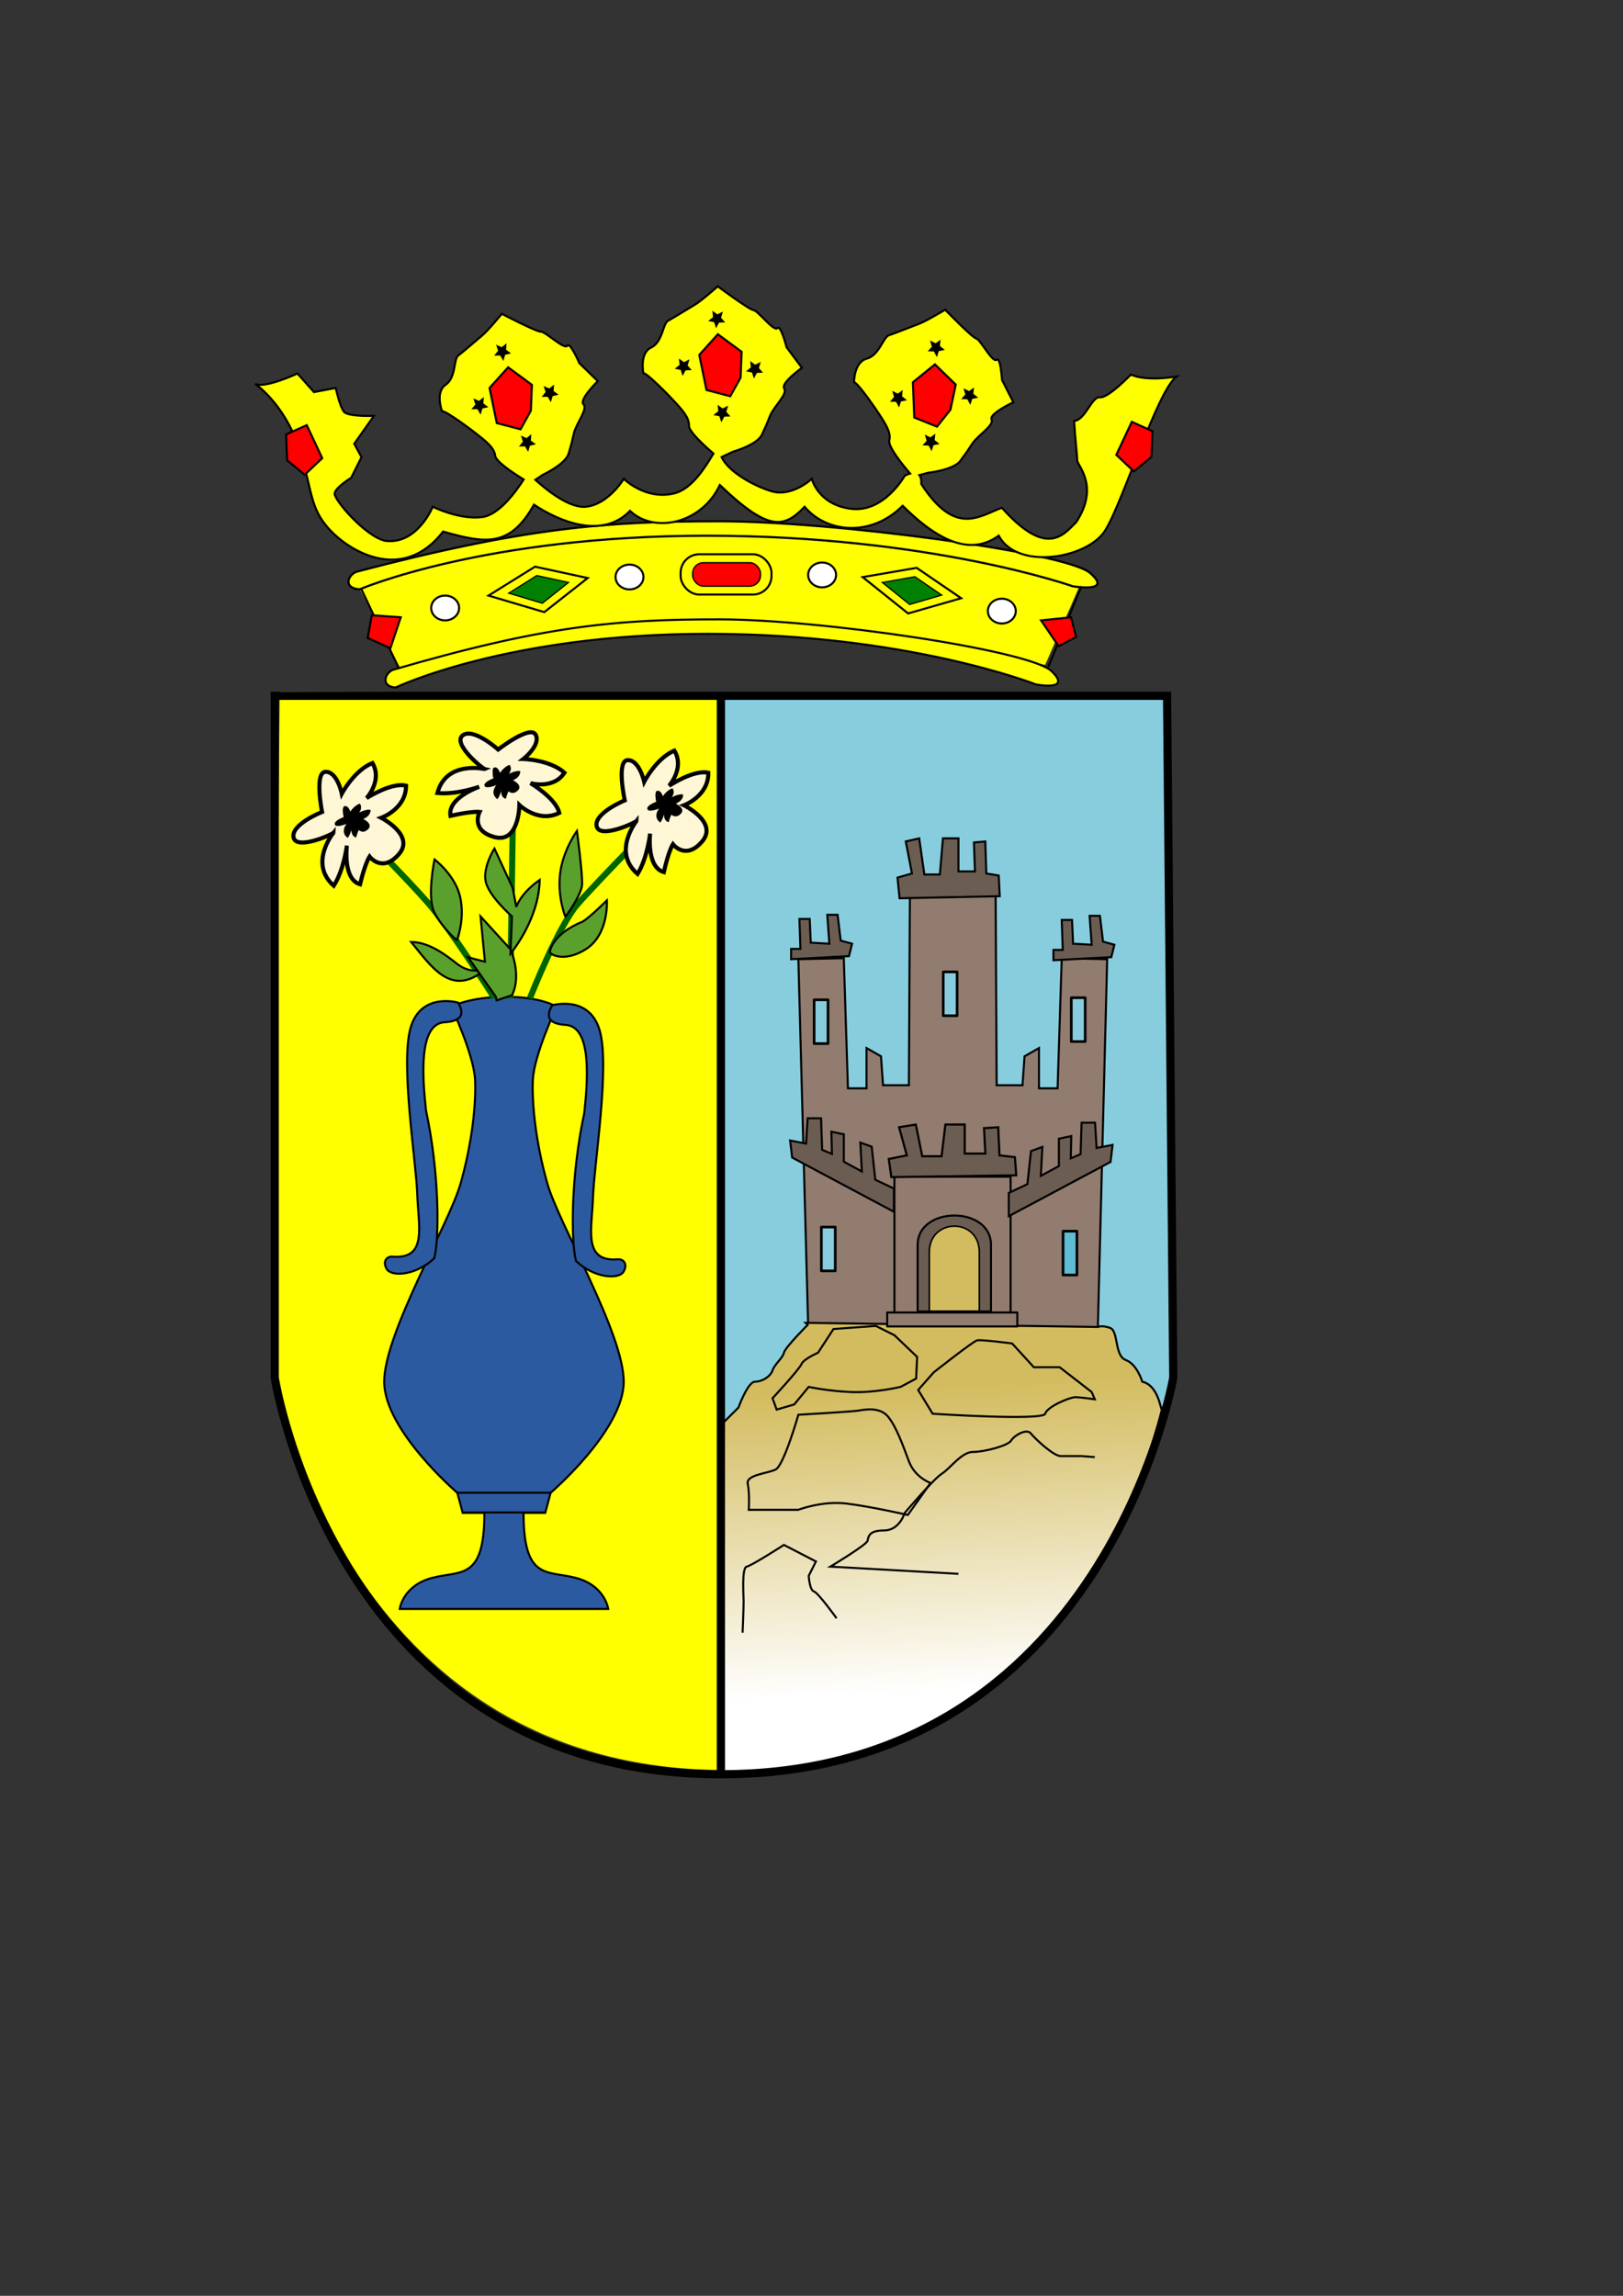 <?xml version="1.0" encoding="UTF-8" standalone="no"?>
<!-- Created with Inkscape (http://www.inkscape.org/) -->
<svg
   xmlns:dc="http://purl.org/dc/elements/1.1/"
   xmlns:cc="http://creativecommons.org/ns#"
   xmlns:rdf="http://www.w3.org/1999/02/22-rdf-syntax-ns#"
   xmlns:svg="http://www.w3.org/2000/svg"
   xmlns="http://www.w3.org/2000/svg"
   xmlns:xlink="http://www.w3.org/1999/xlink"
   xmlns:sodipodi="http://sodipodi.sourceforge.net/DTD/sodipodi-0.dtd"
   xmlns:inkscape="http://www.inkscape.org/namespaces/inkscape"
   width="210mm"
   height="297mm"
   id="svg2"
   sodipodi:version="0.32"
   inkscape:version="0.46"
   sodipodi:docname="escudo ciudad de Zafra vector.svg"
   inkscape:output_extension="org.inkscape.output.svg.inkscape"
   inkscape:export-filename="C:\Documents and Settings\oscar\Escritorio\escudo ciudad de Zafra vector.png"
   inkscape:export-xdpi="121"
   inkscape:export-ydpi="121">
  <rect width="100%" height="100%" fill="#333333" stroke="none"/>
  <defs
     id="defs4">
    <linearGradient
       id="linearGradient3340">
      <stop
         style="stop-color:#d3bc5f;stop-opacity:1;"
         offset="0"
         id="stop3342" />
      <stop
         style="stop-color:#ffffff;stop-opacity:1;"
         offset="1"
         id="stop3344" />
    </linearGradient>
    <inkscape:perspective
       sodipodi:type="inkscape:persp3d"
       inkscape:vp_x="0 : 526.18109 : 1"
       inkscape:vp_y="0 : 1000 : 0"
       inkscape:vp_z="744.09448 : 526.18109 : 1"
       inkscape:persp3d-origin="372.04724 : 350.78739 : 1"
       id="perspective10" />
    <inkscape:perspective
       id="perspective2390"
       inkscape:persp3d-origin="372.04724 : 350.78739 : 1"
       inkscape:vp_z="744.09448 : 526.18109 : 1"
       inkscape:vp_y="0 : 1000 : 0"
       inkscape:vp_x="0 : 526.18109 : 1"
       sodipodi:type="inkscape:persp3d" />
    <linearGradient
       inkscape:collect="always"
       xlink:href="#linearGradient3340"
       id="linearGradient3346"
       x1="442.447"
       y1="678.101"
       x2="450.023"
       y2="827.098"
       gradientUnits="userSpaceOnUse" />
  </defs>
  <sodipodi:namedview
     id="base"
     pagecolor="#ffffff"
     bordercolor="#666666"
     borderopacity="1.0"
     inkscape:pageopacity="0.0"
     inkscape:pageshadow="2"
     inkscape:zoom="0.49497475"
     inkscape:cx="404.80529"
     inkscape:cy="566.02718"
     inkscape:document-units="px"
     inkscape:current-layer="layer1"
     showgrid="false"
     inkscape:window-width="1280"
     inkscape:window-height="975"
     inkscape:window-x="-4"
     inkscape:window-y="-4" />
  <g
     inkscape:label="Capa 1"
     inkscape:groupmode="layer"
     id="layer1" />
  <g
     inkscape:groupmode="layer"
     id="layer2"
     inkscape:label="2">
    <path
       style="fill:#ffff00;fill-rule:evenodd;stroke:none;stroke-width:1px;stroke-linecap:butt;stroke-linejoin:miter;stroke-opacity:1"
       d="M 136.774,338.164 L 353.977,339.174 L 354.967,865.464 C 167.079,865.464 133.744,671.514 133.744,671.514 L 136.774,338.164 z"
       id="path3353"
       sodipodi:nodetypes="ccccc" />
    <path
       style="fill:#ffff00;fill-rule:evenodd;stroke:none;stroke-width:1px;stroke-linecap:butt;stroke-linejoin:miter;stroke-opacity:1"
       d="M 174.756,285.656 L 197.99,331.113 L 277.792,308.89 L 366.685,305.859 L 450.528,315.961 L 511.137,325.052 L 528.31,285.656 L 471.741,270.504 L 376.787,259.392 L 311.127,258.382 L 234.355,267.474 L 174.756,285.656 z"
       id="path3350" />
    <path
       style="fill:#87cdde;fill-rule:evenodd;stroke:none;stroke-width:1px;stroke-linecap:butt;stroke-linejoin:miter;stroke-opacity:1"
       d="M 569.746,340.042 L 352.543,341.052 L 351.553,867.342 C 539.441,867.342 572.776,673.392 572.776,673.392 L 569.746,340.042 z"
       id="path3338"
       sodipodi:nodetypes="ccccc" />
    <path
       id="path2401"
       style="fill:#2c5aa0;fill-rule:evenodd;stroke:#000000;stroke-width:1px;stroke-linecap:butt;stroke-linejoin:miter;stroke-opacity:1"
       d="M 247.213,487.371 C 264.891,487.371 272.193,492.233 272.193,492.233 C 272.193,492.233 261.081,515.971 260.576,528.093 C 260.071,540.215 262.091,558.903 267.647,578.601 C 273.203,598.299 305.023,651.837 305.023,675.575 C 305.023,699.314 269.264,729.916 269.264,729.916 L 266.637,739.72 C 266.637,739.72 262.091,739.72 256.031,739.72 C 256.031,773.055 267.618,767.743 281.789,771.54 C 295.961,775.337 297.447,786.692 297.447,786.692 L 251.001,786.692 L 195.465,786.692 C 195.465,786.692 196.951,775.337 211.122,771.54 C 225.293,767.743 236.881,773.055 236.881,739.72 C 230.82,739.72 226.274,739.72 226.274,739.72 L 223.647,729.916 C 223.647,729.916 187.888,699.314 187.888,675.575 C 187.888,651.837 219.708,598.299 225.264,578.601 C 230.82,558.903 232.84,540.215 232.335,528.093 C 231.83,515.971 220.718,492.233 220.718,492.233 C 220.718,492.233 229.536,487.371 247.213,487.371 z"
       sodipodi:nodetypes="ccssscccscccscccssscc" />
    <path
       style="fill:#2c5aa0;fill-rule:evenodd;stroke:#000000;stroke-width:1px;stroke-linecap:butt;stroke-linejoin:miter;stroke-opacity:1"
       d="M 224.001,490.212 C 224.001,490.212 205.819,484.909 200.768,502.587 C 195.717,520.264 203.546,568.247 204.051,583.904 C 204.556,599.561 209.102,615.471 192.434,614.461 C 189.151,613.956 186.878,616.734 189.151,620.522 C 191.424,624.31 203.293,623.805 212.385,615.219 C 214.91,605.117 214.91,573.55 208.344,542.993 C 206.576,526.83 204.556,500.566 217.435,499.809 C 230.315,499.051 224.254,490.97 224.001,490.212 z"
       id="path2405" />
    <path
       style="fill:#2c5aa0;fill-rule:evenodd;stroke:#000000;stroke-width:1px;stroke-linecap:butt;stroke-linejoin:miter;stroke-opacity:1"
       d="M 270.055,491.52 C 270.055,491.52 288.238,486.217 293.289,503.895 C 298.34,521.572 290.511,569.555 290.006,585.212 C 289.501,600.869 284.955,616.779 301.623,615.769 C 304.906,615.264 307.179,618.042 304.906,621.83 C 302.633,625.618 290.764,625.113 281.672,616.527 C 279.147,606.425 279.147,574.858 285.713,544.301 C 287.481,528.138 289.501,501.875 276.621,501.117 C 263.742,500.359 269.803,492.278 270.055,491.52 z"
       id="path2407" />
    <path
       style="fill:none;fill-rule:evenodd;stroke:#000000;stroke-width:1px;stroke-linecap:butt;stroke-linejoin:miter;stroke-opacity:1"
       d="M 226.429,739.505 L 266.429,739.505"
       id="path2410" />
    <path
       style="fill:none;fill-rule:evenodd;stroke:#000000;stroke-width:1px;stroke-linecap:butt;stroke-linejoin:miter;stroke-opacity:1"
       d="M 269.464,729.862 L 223.214,729.862"
       id="path2412" />
    <path
       style="fill:none;fill-rule:evenodd;stroke:#006700;stroke-width:3;stroke-linecap:butt;stroke-linejoin:miter;stroke-opacity:1;stroke-miterlimit:4;stroke-dasharray:none"
       d="M 176.777,407.38 C 176.777,407.38 198.495,429.098 209.102,441.22 C 219.708,453.342 240.921,486.677 240.921,486.677 L 249.508,486.677 L 251.023,385.156"
       id="path2414" />
    <path
       style="fill:none;fill-rule:evenodd;stroke:#006400;stroke-width:3;stroke-linecap:butt;stroke-linejoin:miter;stroke-opacity:1;stroke-miterlimit:4;stroke-dasharray:none"
       d="M 259.104,488.192 C 259.104,488.192 272.741,453.342 282.338,442.23 C 291.934,431.118 326.279,396.268 326.279,396.268"
       id="path2416" />
    <path
       style="fill:#fff6d5;fill-rule:evenodd;stroke:#000000;stroke-width:2;stroke-linecap:butt;stroke-linejoin:miter;stroke-opacity:1;stroke-miterlimit:4;stroke-dasharray:none"
       d="M 163.214,407.005 C 163.214,407.005 150.714,422.005 163.214,433.076 C 168.214,425.219 169.643,413.434 169.643,413.434 C 169.643,413.434 167.5,429.862 176.071,432.362 C 178.571,422.005 180.714,418.791 180.714,418.791 C 180.714,418.791 186.786,427.005 195,417.719 C 203.214,408.434 186.429,399.862 186.429,399.862 C 186.429,399.862 198.571,395.576 198.571,384.148 C 191.429,382.362 179.286,390.219 179.286,390.219 C 179.286,390.219 187.143,381.648 182.143,373.076 C 173.214,376.648 167.143,388.076 167.143,388.076 C 167.143,388.076 165,377.362 159.286,377.362 C 153.571,377.362 157.5,397.005 157.5,397.005 C 157.5,397.005 142.143,403.076 143.571,409.505 C 145,415.934 163.214,407.719 163.214,407.005 z"
       id="path2418" />
    <path
       id="path2420"
       d="M 237.231,376.063 C 237.231,376.063 218.224,371.594 213.914,387.727 C 223.178,388.683 234.358,384.688 234.358,384.688 C 234.358,384.688 218.706,390.122 220.305,398.906 C 230.686,396.508 234.52,396.987 234.52,396.987 C 234.52,396.987 229.889,406.092 241.869,409.284 C 253.848,412.476 254.005,393.629 254.005,393.629 C 254.005,393.629 263.27,402.572 273.491,397.459 C 271.893,390.272 259.433,382.927 259.433,382.927 C 259.433,382.927 270.614,386.12 276.043,377.814 C 268.855,371.426 255.918,371.109 255.918,371.109 C 255.918,371.109 264.541,364.399 261.985,359.289 C 259.429,354.178 243.618,366.479 243.618,366.479 C 243.618,366.479 231.318,355.46 226.208,359.614 C 221.098,363.767 236.592,376.383 237.231,376.063 z"
       style="fill:#fff6d5;fill-rule:evenodd;stroke:#000000;stroke-width:2;stroke-linecap:butt;stroke-linejoin:miter;stroke-opacity:1;stroke-miterlimit:4;stroke-dasharray:none" />
    <path
       style="fill:#fff6d5;fill-rule:evenodd;stroke:#000000;stroke-width:2;stroke-linecap:butt;stroke-linejoin:miter;stroke-miterlimit:4;stroke-dasharray:none;stroke-opacity:1"
       d="M 311.392,401.24 C 311.392,401.24 299.125,416.432 311.795,427.309 C 316.673,419.375 317.919,407.569 317.919,407.569 C 317.919,407.569 316.03,424.028 324.639,426.396 C 326.979,416.001 329.072,412.754 329.072,412.754 C 329.072,412.754 335.27,420.873 343.339,411.462 C 351.409,402.05 334.493,393.739 334.493,393.739 C 334.493,393.739 346.568,389.266 346.391,377.839 C 339.222,376.164 327.202,384.208 327.202,384.208 C 327.202,384.208 334.925,375.516 329.793,367.023 C 320.921,370.732 315.027,382.253 315.027,382.253 C 315.027,382.253 312.719,371.573 307.005,371.662 C 301.292,371.75 305.523,391.33 305.523,391.33 C 305.523,391.33 290.262,397.638 291.79,404.044 C 293.318,410.449 311.403,401.954 311.392,401.24 z"
       id="path2422" />
    <path
       id="path2424"
       d="M 170.011,402.366 C 170.011,402.366 166.101,406.471 170.011,409.502 C 171.574,407.351 172.021,404.125 172.021,404.125 C 172.021,404.125 171.351,408.622 174.031,409.306 C 174.813,406.471 175.483,405.592 175.483,405.592 C 175.483,405.592 177.382,407.84 179.951,405.298 C 182.52,402.757 177.27,400.411 177.27,400.411 C 177.27,400.411 181.068,399.238 181.068,396.11 C 178.834,395.621 175.037,397.772 175.037,397.772 C 175.037,397.772 177.494,395.426 175.93,393.08 C 173.138,394.057 171.239,397.185 171.239,397.185 C 171.239,397.185 170.569,394.253 168.782,394.253 C 166.995,394.253 168.223,399.629 168.223,399.629 C 168.223,399.629 163.421,401.291 163.868,403.05 C 164.314,404.81 170.011,402.561 170.011,402.366 z"
       style="fill:#000000;fill-rule:evenodd;stroke:#000000;stroke-width:0.293px;stroke-linecap:butt;stroke-linejoin:miter;stroke-opacity:1" />
    <path
       style="fill:#000000;fill-rule:evenodd;stroke:#000000;stroke-width:0.293px;stroke-linecap:butt;stroke-linejoin:miter;stroke-opacity:1"
       d="M 243.225,383.437 C 243.225,383.437 239.316,387.543 243.225,390.573 C 244.789,388.423 245.235,385.197 245.235,385.197 C 245.235,385.197 244.565,389.693 247.246,390.378 C 248.028,387.543 248.698,386.663 248.698,386.663 C 248.698,386.663 250.596,388.911 253.165,386.37 C 255.734,383.828 250.485,381.482 250.485,381.482 C 250.485,381.482 254.282,380.309 254.282,377.182 C 252.048,376.693 248.251,378.843 248.251,378.843 C 248.251,378.843 250.708,376.497 249.144,374.151 C 246.352,375.129 244.453,378.257 244.453,378.257 C 244.453,378.257 243.783,375.324 241.996,375.324 C 240.209,375.324 241.438,380.7 241.438,380.7 C 241.438,380.7 236.635,382.362 237.082,384.122 C 237.529,385.881 243.225,383.633 243.225,383.437 z"
       id="path2426" />
    <path
       id="path2428"
       d="M 322.868,394.866 C 322.868,394.866 318.958,398.971 322.868,402.002 C 324.431,399.851 324.878,396.625 324.878,396.625 C 324.878,396.625 324.208,401.122 326.889,401.806 C 327.67,398.971 328.341,398.092 328.341,398.092 C 328.341,398.092 330.239,400.34 332.808,397.798 C 335.377,395.257 330.128,392.911 330.128,392.911 C 330.128,392.911 333.925,391.738 333.925,388.61 C 331.691,388.121 327.894,390.272 327.894,390.272 C 327.894,390.272 330.351,387.926 328.787,385.58 C 325.995,386.557 324.096,389.685 324.096,389.685 C 324.096,389.685 323.426,386.753 321.639,386.753 C 319.852,386.753 321.081,392.129 321.081,392.129 C 321.081,392.129 316.278,393.791 316.725,395.55 C 317.171,397.31 322.868,395.061 322.868,394.866 z"
       style="fill:#000000;fill-rule:evenodd;stroke:#000000;stroke-width:0.293px;stroke-linecap:butt;stroke-linejoin:miter;stroke-opacity:1" />
    <path
       style="fill:#5aa02c;fill-rule:evenodd;stroke:#000000;stroke-width:1px;stroke-linecap:butt;stroke-linejoin:miter;stroke-opacity:1"
       d="M 233.214,474.505 C 233.214,474.505 228.571,475.219 223.571,471.291 C 218.571,467.362 210,460.576 201.071,460.576 C 210.714,472.362 219.643,485.934 234.286,476.291 C 235.357,476.291 233.214,474.505 233.214,474.505 z"
       id="path2430" />
    <path
       style="fill:#5aa02c;fill-rule:evenodd;stroke:#000000;stroke-width:1px;stroke-linecap:butt;stroke-linejoin:miter;stroke-opacity:1"
       d="M 223.571,459.505 C 223.571,459.505 227.5,449.148 225,438.434 C 222.5,427.719 212.5,420.219 212.5,420.219 C 212.5,420.219 208.571,438.791 212.5,446.291 C 216.429,453.791 223.571,460.219 223.571,459.505 z"
       id="path2432" />
    <path
       style="fill:#5aa02c;fill-rule:evenodd;stroke:#000000;stroke-width:1px;stroke-linecap:butt;stroke-linejoin:miter;stroke-opacity:1"
       d="M 242.5,487.362 L 228.929,468.076 L 237.143,470.219 L 235,448.076 L 249.643,464.148 C 249.643,464.148 255.357,476.648 250.357,486.648 C 248.929,487.005 242.857,489.148 242.857,489.148 L 242.5,487.362 z"
       id="path2434" />
    <path
       style="fill:#5aa02c;fill-rule:evenodd;stroke:#000000;stroke-width:1px;stroke-linecap:butt;stroke-linejoin:miter;stroke-opacity:1"
       d="M 250.357,448.076 C 250.357,448.076 238.929,438.076 237.5,430.934 C 236.071,423.791 241.786,414.862 241.786,414.862 L 250.714,434.148 L 252.5,443.434 C 252.5,443.434 254.286,437.005 263.929,430.219 C 263.571,449.862 249.643,466.291 249.643,466.291 L 250.357,448.076 z"
       id="path2436" />
    <path
       style="fill:#5aa02c;fill-rule:evenodd;stroke:#000000;stroke-width:1px;stroke-linecap:butt;stroke-linejoin:miter;stroke-opacity:1"
       d="M 276.429,448.076 C 276.429,448.076 272.5,438.434 273.929,427.005 C 275.357,415.576 282.143,406.291 282.143,406.291 C 282.143,406.291 285,427.719 284.643,432.719 C 284.286,437.719 276.071,449.148 276.429,448.076 z"
       id="path2438" />
    <path
       style="fill:#5aa02c;fill-rule:evenodd;stroke:#000000;stroke-width:1px;stroke-linecap:butt;stroke-linejoin:miter;stroke-opacity:1"
       d="M 268.929,465.219 C 268.929,465.219 270,456.648 285,450.576 C 288.571,448.434 296.786,440.219 296.786,440.219 C 296.786,440.219 297.857,457.005 286.429,464.148 C 275,471.291 267.857,465.934 268.929,465.219 z"
       id="path2440" />
    <path
       id="path2442"
       style="fill:#917c6f;fill-rule:evenodd;stroke:#000000;stroke-width:1px;stroke-linecap:butt;stroke-linejoin:miter;stroke-opacity:1"
       d="M 447.498,437.684 L 465.175,436.674 L 486.894,437.684 L 487.399,530.618 L 500.026,530.618 L 501.036,516.476 L 508.107,512.436 L 508.107,532.134 L 517.198,532.134 L 519.218,468.494 L 541.442,468.999 L 536.896,648.806 L 395.222,648.554 L 390.424,468.999 L 412.647,468.494 L 414.668,532.134 L 423.759,532.134 L 423.759,512.436 L 430.83,516.476 L 431.84,530.618 L 444.467,530.618 L 444.972,437.684 L 466.69,436.674 L 484.368,437.684"
       sodipodi:nodetypes="cccccccccccccccccccccccc" />
    <rect
       style="opacity:1;fill:#87cdde;fill-opacity:1;fill-rule:nonzero;stroke:#000000;stroke-width:1.287;stroke-linecap:round;stroke-linejoin:round;marker:none;marker-start:none;marker-mid:none;marker-end:none;stroke-miterlimit:4;stroke-dasharray:none;stroke-dashoffset:0;stroke-opacity:1;visibility:visible;display:inline;overflow:visible;enable-background:accumulate"
       id="rect2447"
       width="6.784"
       height="21.431"
       x="398.144"
       y="488.841" />
    <rect
       y="475.204"
       x="461.278"
       height="21.431"
       width="6.784"
       id="rect3219"
       style="opacity:1;fill:#87cdde;fill-opacity:1;fill-rule:nonzero;stroke:#000000;stroke-width:1.287;stroke-linecap:round;stroke-linejoin:round;marker:none;marker-start:none;marker-mid:none;marker-end:none;stroke-miterlimit:4;stroke-dasharray:none;stroke-dashoffset:0;stroke-opacity:1;visibility:visible;display:inline;overflow:visible;enable-background:accumulate" />
    <rect
       style="opacity:1;fill:#87cdde;fill-opacity:1;fill-rule:nonzero;stroke:#000000;stroke-width:1.287;stroke-linecap:round;stroke-linejoin:round;marker:none;marker-start:none;marker-mid:none;marker-end:none;stroke-miterlimit:4;stroke-dasharray:none;stroke-dashoffset:0;stroke-opacity:1;visibility:visible;display:inline;overflow:visible;enable-background:accumulate"
       id="rect3221"
       width="6.784"
       height="21.431"
       x="523.908"
       y="487.83" />
    <rect
       y="599.957"
       x="401.679"
       height="21.431"
       width="6.784"
       id="rect3223"
       style="opacity:1;fill:#87cdde;fill-opacity:1;fill-rule:nonzero;stroke:#000000;stroke-width:1.287;stroke-linecap:round;stroke-linejoin:round;marker:none;marker-start:none;marker-mid:none;marker-end:none;stroke-miterlimit:4;stroke-dasharray:none;stroke-dashoffset:0;stroke-opacity:1;visibility:visible;display:inline;overflow:visible;enable-background:accumulate" />
    <rect
       style="opacity:1;fill:#5fbcd3;fill-opacity:1;fill-rule:nonzero;stroke:#000000;stroke-width:1.287;stroke-linecap:round;stroke-linejoin:round;marker:none;marker-start:none;marker-mid:none;marker-end:none;stroke-miterlimit:4;stroke-dasharray:none;stroke-dashoffset:0;stroke-opacity:1;visibility:visible;display:inline;overflow:visible;enable-background:accumulate"
       id="rect3225"
       width="6.784"
       height="21.431"
       x="519.867"
       y="601.978" />
    <path
       style="fill:#6c5d53;fill-rule:evenodd;stroke:#000000;stroke-width:1px;stroke-linecap:butt;stroke-linejoin:miter;stroke-opacity:1"
       d="M 439.921,439.2 L 488.914,438.189 L 488.409,428.088 L 482.348,427.078 L 481.843,411.42 L 476.287,411.925 L 476.792,426.068 L 468.711,426.068 L 468.711,409.905 L 461.135,409.905 L 459.619,427.583 L 452.043,427.583 L 449.518,409.905 L 442.952,411.42 L 445.982,427.078 L 438.911,429.098 L 439.921,439.2 z"
       id="path3227" />
    <path
       style="fill:#6c5d53;fill-rule:evenodd;stroke:#000000;stroke-width:1px;stroke-linecap:butt;stroke-linejoin:miter;stroke-opacity:1"
       d="M 415.173,467.484 L 386.888,468.999 L 386.888,463.948 L 391.434,463.948 L 390.929,449.301 L 395.98,449.301 L 396.485,460.918 L 405.576,461.423 L 404.566,447.281 L 409.617,447.281 L 411.132,459.908 L 416.688,461.423 L 415.173,467.484 z"
       id="path3229"
       sodipodi:nodetypes="ccccccccccccc" />
    <path
       sodipodi:nodetypes="ccccccccccccc"
       id="path3231"
       d="M 543.462,467.989 L 515.178,469.504 L 515.178,464.453 L 519.723,464.453 L 519.218,449.806 L 524.269,449.806 L 524.774,461.423 L 533.866,461.928 L 532.855,447.786 L 537.906,447.786 L 539.421,460.413 L 544.977,461.928 L 543.462,467.989 z"
       style="fill:#6c5d53;fill-rule:evenodd;stroke:#000000;stroke-width:1px;stroke-linecap:butt;stroke-linejoin:miter;stroke-opacity:1" />
    <path
       style="fill:url(#linearGradient3346);fill-rule:evenodd;stroke:#000000;stroke-width:1px;stroke-linecap:butt;stroke-linejoin:miter;stroke-opacity:1;fill-opacity:1"
       d="M 361.13,688.202 C 361.13,688.202 365.675,675.575 369.211,675.575 C 372.746,675.575 376.787,673.05 377.797,670.019 C 378.807,666.989 382.848,663.959 383.353,661.433 C 383.858,658.908 394.97,647.796 394.97,647.796 L 393.959,646.786 L 536.896,648.806 C 536.896,648.806 538.916,647.796 542.957,649.311 C 546.998,650.827 544.977,662.948 550.533,664.969 C 556.089,666.989 558.614,675.575 558.614,675.575 C 566.635,677.397 567.637,689.746 568.211,689.212 C 531.845,831.373 424.267,867.504 352.038,866.999 L 351.533,697.799 L 361.13,688.202 z"
       id="path3284"
       sodipodi:nodetypes="cssscccssccccc" />
    <rect
       style="opacity:1;fill:#917c6f;fill-opacity:1;fill-rule:nonzero;stroke:#000000;stroke-width:1;stroke-linecap:round;stroke-linejoin:round;marker:none;marker-start:none;marker-mid:none;marker-end:none;stroke-miterlimit:4;stroke-dasharray:none;stroke-dashoffset:0;stroke-opacity:1;visibility:visible;display:inline;overflow:visible;enable-background:accumulate"
       id="rect3255"
       width="63.64"
       height="6.819"
       x="433.861"
       y="641.735" />
    <rect
       style="opacity:1;fill:#917c6f;fill-opacity:1;fill-rule:nonzero;stroke:#000000;stroke-width:1;stroke-linecap:round;stroke-linejoin:round;marker:none;marker-start:none;marker-mid:none;marker-end:none;stroke-miterlimit:4;stroke-dasharray:none;stroke-dashoffset:0;stroke-opacity:1;visibility:visible;display:inline;overflow:visible;enable-background:accumulate"
       id="rect3257"
       width="56.821"
       height="66.418"
       x="437.396"
       y="575.318" />
    <path
       style="fill:#6c5d53;fill-rule:evenodd;stroke:#000000;stroke-width:1.046px;stroke-linecap:butt;stroke-linejoin:miter;stroke-opacity:1"
       d="M 435.9,575.547 L 496.972,574.661 L 496.342,565.794 L 488.787,564.907 L 488.158,551.164 L 481.232,551.608 L 481.862,564.021 L 471.788,564.021 L 471.788,549.834 L 462.344,549.834 L 460.455,565.351 L 451.011,565.351 L 447.863,549.834 L 439.678,551.164 L 443.456,564.907 L 434.641,566.681 L 435.9,575.547 z"
       id="path3259" />
    <path
       style="fill:#6c5d53;fill-rule:evenodd;stroke:#000000;stroke-width:1px;stroke-linecap:butt;stroke-linejoin:miter;stroke-opacity:1"
       d="M 437.144,592.49 L 387.394,565.974 L 386.383,557.64 L 394.212,559.155 L 394.97,546.781 L 401.536,546.781 L 402.041,562.186 L 406.839,564.206 L 406.586,553.347 L 412.647,554.61 L 412.647,567.994 L 421.486,572.792 L 420.729,558.65 L 426.284,560.67 L 428.052,576.833 L 437.144,581.126 L 437.144,592.49 z"
       id="path3261" />
    <path
       style="fill:#6c5d53;fill-rule:evenodd;stroke:#000000;stroke-width:1px;stroke-linecap:butt;stroke-linejoin:miter;stroke-opacity:1"
       d="M 493.333,594.637 L 543.083,568.12 L 544.093,559.787 L 536.265,561.302 L 535.507,548.927 L 528.941,548.927 L 528.436,564.332 L 523.638,566.353 L 523.89,555.493 L 517.829,556.756 L 517.829,570.141 L 508.991,574.939 L 509.748,560.797 L 504.192,562.817 L 502.425,578.979 L 493.333,583.273 L 493.333,594.637 z"
       id="path3263" />
    <path
       style="fill:#6c5d53;fill-opacity:1;fill-rule:nonzero;stroke:#000000;stroke-width:1;stroke-linecap:round;stroke-linejoin:round;stroke-miterlimit:4;stroke-dashoffset:0;stroke-opacity:1;marker:none;marker-start:none;marker-mid:none;marker-end:none;visibility:visible;display:inline;overflow:visible;enable-background:accumulate"
       d="M 448.76,608.702 C 448.76,589.605 484.621,589.443 484.621,608.702 L 484.621,641.23 L 448.76,641.23 L 448.76,608.702 z"
       id="rect3265"
       sodipodi:nodetypes="ccccc" />
    <path
       sodipodi:nodetypes="ccccc"
       id="path3270"
       d="M 454.457,612.259 C 454.457,595.333 478.923,595.189 478.923,612.259 L 478.923,641.089 L 454.457,641.089 L 454.457,612.259 z"
       style="fill:#d3bc5f;fill-opacity:1;fill-rule:nonzero;stroke:#000000;stroke-width:0.778;stroke-linecap:round;stroke-linejoin:round;marker:none;marker-start:none;marker-mid:none;marker-end:none;stroke-miterlimit:4;stroke-dashoffset:0;stroke-opacity:1;visibility:visible;display:inline;overflow:visible;enable-background:accumulate" />
    <path
       style="fill:none;fill-rule:evenodd;stroke:#000000;stroke-width:1px;stroke-linecap:butt;stroke-linejoin:miter;stroke-opacity:1"
       d="M 455.074,725.073 C 455.074,725.073 447.498,722.547 444.467,714.466 C 441.437,706.385 438.406,697.799 434.366,692.748 C 430.325,687.697 422.749,689.212 419.718,689.717 C 416.688,690.222 390.424,691.738 390.424,691.738 C 390.424,691.738 383.353,716.486 379.312,718.507 C 375.272,720.527 364.665,721.032 365.675,725.578 C 366.685,730.124 366.18,738.205 366.18,738.205 L 390.424,738.205 C 390.424,738.205 402.041,733.659 414.163,735.174 C 426.284,736.69 443.962,740.73 443.962,740.73 L 455.074,725.073 z"
       id="path3274" />
    <path
       style="fill:none;fill-rule:evenodd;stroke:#000000;stroke-width:1px;stroke-linecap:butt;stroke-linejoin:miter;stroke-opacity:1"
       d="M 456.084,691.233 C 456.084,691.233 510.127,694.768 511.137,691.233 C 512.147,687.697 523.259,683.151 525.784,683.151 C 528.31,683.151 535.381,684.162 535.381,684.162 L 533.866,680.626 L 518.208,668.504 L 505.581,668.504 L 494.975,656.887 C 494.975,656.887 479.822,654.867 477.802,655.372 C 475.782,655.877 456.589,671.03 456.589,671.03 L 449.013,679.616 L 456.084,691.233 z"
       id="path3276" />
    <path
       style="fill:none;fill-rule:evenodd;stroke:#000000;stroke-width:1px;stroke-linecap:butt;stroke-linejoin:miter;stroke-opacity:1"
       d="M 388.404,686.687 L 395.475,678.101 C 395.475,678.101 404.566,680.121 416.183,680.626 C 427.8,681.131 440.427,678.101 440.427,678.101 L 448.003,674.06 L 448.508,663.453 L 437.396,652.847 L 428.305,648.301 L 407.597,649.816 L 400.02,661.433 C 400.02,661.433 392.949,664.464 391.939,666.989 C 390.929,669.514 377.797,683.657 377.797,683.657 L 379.817,689.212 L 388.404,686.687 z"
       id="path3278" />
    <path
       style="fill:none;fill-rule:evenodd;stroke:#000000;stroke-width:1px;stroke-linecap:butt;stroke-linejoin:miter;stroke-opacity:1"
       d="M 468.711,769.519 L 406.081,765.984 C 406.081,765.984 423.759,755.377 424.264,753.357 C 424.769,751.337 424.769,748.306 432.345,748.306 C 439.921,748.306 442.447,739.72 442.447,739.72 C 442.447,739.72 456.589,723.052 460.63,720.527 C 464.67,718.002 470.226,709.92 475.782,709.92 C 481.338,709.92 492.954,706.89 494.47,704.365 C 495.985,701.839 502.046,698.304 504.066,700.829 C 506.086,703.354 515.178,711.941 518.713,711.941 C 522.249,711.941 528.815,711.941 528.815,711.941 L 535.381,712.446"
       id="path3280" />
    <path
       style="fill:none;fill-rule:evenodd;stroke:#000000;stroke-width:1px;stroke-linecap:butt;stroke-linejoin:miter;stroke-opacity:1"
       d="M 409.112,791.238 C 409.112,791.238 400.02,778.611 398,778.106 C 395.98,777.601 395.475,770.53 395.475,770.53 L 399.01,763.459 L 383.353,755.377 C 383.353,755.377 367.696,765.479 365.17,765.984 C 362.645,766.489 363.655,780.126 363.655,783.157 C 363.655,786.187 363.15,798.309 363.15,798.309"
       id="path3282" />
    <path
       style="fill:#ffff00;fill-rule:evenodd;stroke:#000000;stroke-width:1px;stroke-linecap:butt;stroke-linejoin:miter;stroke-opacity:1"
       d="M 193.444,336.164 C 193.444,336.164 247.992,309.9 345.977,309.9 C 443.962,309.9 506.591,334.649 506.591,334.649 C 506.591,334.649 524.774,338.184 514.168,328.083 C 503.561,317.981 401.536,302.829 351.533,302.829 C 301.531,302.829 266.175,305.859 191.929,327.578 C 187.888,329.598 186.373,335.659 193.444,336.164 z"
       id="path3288" />
    <path
       style="fill:#ffff00;fill-rule:evenodd;stroke:#000000;stroke-width:1.054px;stroke-linecap:butt;stroke-linejoin:miter;stroke-opacity:1"
       d="M 175.891,288.155 C 175.891,288.155 236.628,261.933 345.729,261.933 C 454.83,261.933 524.564,286.642 524.564,286.642 C 524.564,286.642 544.81,290.172 533,280.087 C 521.19,270.002 407.59,254.874 351.915,254.874 C 296.239,254.874 256.873,257.899 174.204,279.582 C 169.705,281.599 168.018,287.65 175.891,288.155 z"
       id="path3290" />
    <path
       style="fill:none;fill-rule:evenodd;stroke:#000000;stroke-width:1px;stroke-linecap:butt;stroke-linejoin:miter;stroke-opacity:1"
       d="M 194.959,326.568 L 176.777,288.182"
       id="path3292" />
    <path
       style="fill:none;fill-rule:evenodd;stroke:#000000;stroke-width:1px;stroke-linecap:butt;stroke-linejoin:miter;stroke-opacity:1"
       d="M 512.652,326.062 L 528.815,286.667"
       id="path3294" />
    <rect
       style="opacity:1;fill:none;fill-opacity:1;fill-rule:nonzero;stroke:#000000;stroke-width:1;stroke-linecap:round;stroke-linejoin:round;marker:none;marker-start:none;marker-mid:none;marker-end:none;stroke-miterlimit:4;stroke-dasharray:none;stroke-dashoffset:0;stroke-opacity:1;visibility:visible;display:inline;overflow:visible;enable-background:accumulate"
       id="rect3296"
       width="44.447"
       height="19.698"
       x="332.845"
       y="271.009"
       ry="9.091" />
    <path
       sodipodi:type="arc"
       style="opacity:1;fill:#ffffff;fill-opacity:1;fill-rule:nonzero;stroke:#000000;stroke-width:1;stroke-linecap:round;stroke-linejoin:round;marker:none;marker-start:none;marker-mid:none;marker-end:none;stroke-miterlimit:4;stroke-dasharray:none;stroke-dashoffset:0;stroke-opacity:1;visibility:visible;display:inline;overflow:visible;enable-background:accumulate"
       id="path3298"
       sodipodi:cx="307.84399"
       sodipodi:cy="282.12088"
       sodipodi:rx="6.8185296"
       sodipodi:ry="6.0609155"
       d="M 314.663,282.121 A 6.819,6.061 0 1 1 301.025,282.121 A 6.819,6.061 0 1 1 314.663,282.121 z" />
    <path
       sodipodi:type="arc"
       style="opacity:1;fill:#ffffff;fill-opacity:1;fill-rule:nonzero;stroke:#000000;stroke-width:1;stroke-linecap:round;stroke-linejoin:round;marker:none;marker-start:none;marker-mid:none;marker-end:none;stroke-miterlimit:4;stroke-dasharray:none;stroke-dashoffset:0;stroke-opacity:1;visibility:visible;display:inline;overflow:visible;enable-background:accumulate"
       id="path3300"
       sodipodi:cx="307.84399"
       sodipodi:cy="282.12088"
       sodipodi:rx="6.8185296"
       sodipodi:ry="6.0609155"
       d="M 314.663,282.121 A 6.819,6.061 0 1 1 301.025,282.121 A 6.819,6.061 0 1 1 314.663,282.121 z"
       transform="translate(-90.156,15.152)" />
    <path
       sodipodi:type="arc"
       style="opacity:1;fill:#ffffff;fill-opacity:1;fill-rule:nonzero;stroke:#000000;stroke-width:1;stroke-linecap:round;stroke-linejoin:round;marker:none;marker-start:none;marker-mid:none;marker-end:none;stroke-miterlimit:4;stroke-dasharray:none;stroke-dashoffset:0;stroke-opacity:1;visibility:visible;display:inline;overflow:visible;enable-background:accumulate"
       id="path3302"
       sodipodi:cx="307.84399"
       sodipodi:cy="282.12088"
       sodipodi:rx="6.8185296"
       sodipodi:ry="6.0609155"
       d="M 314.663,282.121 A 6.819,6.061 0 1 1 301.025,282.121 A 6.819,6.061 0 1 1 314.663,282.121 z"
       transform="translate(94.197,-1.01)" />
    <path
       sodipodi:type="arc"
       style="opacity:1;fill:#ffffff;fill-opacity:1;fill-rule:nonzero;stroke:#000000;stroke-width:1;stroke-linecap:round;stroke-linejoin:round;marker:none;marker-start:none;marker-mid:none;marker-end:none;stroke-miterlimit:4;stroke-dasharray:none;stroke-dashoffset:0;stroke-opacity:1;visibility:visible;display:inline;overflow:visible;enable-background:accumulate"
       id="path3304"
       sodipodi:cx="307.84399"
       sodipodi:cy="282.12088"
       sodipodi:rx="6.8185296"
       sodipodi:ry="6.0609155"
       d="M 314.663,282.121 A 6.819,6.061 0 1 1 301.025,282.121 A 6.819,6.061 0 1 1 314.663,282.121 z"
       transform="translate(182.08,16.668)" />
    <rect
       style="opacity:1;fill:#ff0000;fill-opacity:1;fill-rule:nonzero;stroke:#000000;stroke-width:0.659;stroke-linecap:round;stroke-linejoin:round;marker:none;marker-start:none;marker-mid:none;marker-end:none;stroke-miterlimit:4;stroke-dasharray:none;stroke-dashoffset:0;stroke-opacity:1;visibility:visible;display:inline;overflow:visible;enable-background:accumulate"
       id="rect3306"
       width="33.171"
       height="11.453"
       x="338.736"
       y="275.132"
       ry="5.286" />
    <path
       style="fill:none;fill-rule:evenodd;stroke:#000000;stroke-width:1px;stroke-linecap:butt;stroke-linejoin:miter;stroke-opacity:1"
       d="M 238.901,291.212 L 266.175,299.293 L 287.388,282.626 L 261.63,277.07 L 238.901,291.212 z"
       id="path3308" />
    <path
       style="fill:#008000;fill-rule:evenodd;stroke:#000000;stroke-width:0.605px;stroke-linecap:butt;stroke-linejoin:miter;stroke-opacity:1"
       d="M 248.805,290.026 L 265.221,294.945 L 277.989,284.8 L 262.485,281.418 L 248.805,290.026 z"
       id="path3310" />
    <path
       style="fill:none;fill-rule:evenodd;stroke:#000000;stroke-width:1px;stroke-linecap:butt;stroke-linejoin:miter;stroke-opacity:1"
       d="M 421.878,282.176 L 444.097,299.939 L 470.027,292.493 L 448.26,277.64 L 421.878,282.176 z"
       id="path3312" />
    <path
       style="fill:#008000;fill-rule:evenodd;stroke:#000000;stroke-width:0.605px;stroke-linecap:butt;stroke-linejoin:miter;stroke-opacity:1"
       d="M 431.499,284.809 L 444.852,295.551 L 460.501,290.965 L 447.415,281.991 L 431.499,284.809 z"
       id="path3314" />
    <path
       style="fill:#ff0000;fill-rule:evenodd;stroke:#000000;stroke-width:1px;stroke-linecap:butt;stroke-linejoin:miter;stroke-opacity:1"
       d="M 190.919,316.971 L 195.97,301.819 L 181.827,300.809 L 179.807,311.92 L 190.919,316.971 z"
       id="path3316" />
    <path
       style="fill:#ff0000;fill-rule:evenodd;stroke:#000000;stroke-width:1px;stroke-linecap:butt;stroke-linejoin:miter;stroke-opacity:1"
       d="M 523.764,301.819 L 509.117,303.334 L 517.703,315.961 L 526.289,311.415 L 523.764,301.819 z"
       id="path3318" />
    <path
       style="fill:#ffff00;fill-rule:evenodd;stroke:#000000;stroke-width:1px;stroke-linecap:butt;stroke-linejoin:miter;stroke-opacity:1"
       d="M 351 140 C 351 140 342.987 147.129 339.844 148.969 C 336.701 150.809 329.328 155.447 326.719 156.812 C 324.109 158.178 324.098 167.267 318.375 169.969 C 312.652 172.67 314.625 182.406 314.625 182.406 C 316.642 182.524 328.095 194.332 330.469 197 C 332.843 199.668 337.142 203.966 336.906 208 C 336.735 210.941 344.604 218.077 348.906 221.75 C 345.26 227.827 338.611 239.019 329.812 241.219 C 315.67 244.754 305.062 234.125 305.062 234.125 C 305.062 234.125 297.487 246.771 286.375 247.781 C 278.41 248.505 267.418 239.68 261.781 234.594 L 265.438 232.156 C 265.438 232.156 276.583 226.976 278.094 221.75 C 279.604 216.524 279.598 216.517 280.656 211.844 C 281.714 207.17 287.604 200 285.344 197.688 C 283.083 195.375 292.344 186.344 292.344 186.344 L 283.344 177.594 C 283.344 177.594 278.714 166.871 277.406 169.031 C 276.098 171.192 266.573 161.987 264.562 162.188 C 262.552 162.387 245.406 153.438 245.406 153.438 C 245.406 153.438 238.628 161.721 235.812 164.031 C 232.997 166.342 226.457 172.086 224.094 173.844 C 221.731 175.602 223.135 184.591 217.906 188.156 C 212.678 191.722 216.156 201.031 216.156 201.031 C 218.167 200.831 231.3 210.675 234.062 212.938 C 236.825 215.2 241.756 218.76 242.156 222.781 C 242.446 225.697 251.25 231.469 256.094 234.438 C 252.402 240.238 244.141 251.685 235.875 252.812 C 224.763 254.328 211.625 247.781 211.625 247.781 C 211.625 247.781 204.064 266.458 188.406 264.438 C 178.81 262.417 163.151 244.249 163.656 241.219 C 164.161 238.188 171.719 233.625 171.719 233.625 L 176.781 223.531 L 173.25 216.969 L 182.844 203.344 C 182.844 203.344 170.208 203.838 168.188 201.312 C 166.167 198.787 164.156 189.688 164.156 189.688 L 153.531 191.719 L 145.469 182.625 C 145.469 182.625 129.296 190.182 124.75 187.656 C 124.75 187.656 138.898 197.256 145.969 218.469 C 153.04 239.682 151.018 248.295 161.625 259.406 C 172.232 270.518 197.495 284.655 216.688 259.906 C 237.901 265.967 249.508 267.458 261.125 246.75 C 273.247 254.831 294.457 263.923 308.094 249.781 C 319.711 260.893 342.94 256.349 352.031 237.156 C 375.77 259.885 383.367 258.388 393.469 247.781 C 404.075 260.408 425.78 262.939 441.438 247.281 C 462.651 268.494 477.295 269.987 488.406 261.906 C 497.498 279.079 531.851 273.043 540.438 259.406 C 549.024 245.769 565.685 191.701 575.281 184.125 C 559.119 186.65 553.062 183.125 553.062 183.125 C 553.062 183.125 541.947 194.755 537.906 194.25 C 533.866 193.745 530.837 205.339 525.281 205.844 C 525.786 214.935 526.781 222.537 526.781 225.062 C 526.781 227.588 537.898 237.666 526.281 255.344 C 519.715 261.91 511.656 272.525 489.938 248.281 C 478.826 252.322 467.199 262.415 450.531 236.656 C 450.651 234.496 450.263 233.133 449.594 232.312 L 453.875 231.156 C 453.875 231.156 466.328 229.79 469.594 225.375 C 472.86 220.96 472.859 220.945 475.5 216.906 C 478.141 212.867 486.258 207.985 484.906 205.125 C 483.555 202.266 495.562 196.688 495.562 196.688 L 490 185.719 C 490 185.719 489.347 174.292 487.344 175.906 C 485.341 177.52 479.427 165.966 477.438 165.531 C 475.448 165.097 462.219 151.438 462.219 151.438 C 462.219 151.438 452.839 157.087 449.344 158.375 C 445.849 159.663 437.62 162.995 434.75 163.906 C 431.88 164.818 430.081 173.66 423.844 175.375 C 417.606 177.09 417.656 186.844 417.656 186.844 C 419.646 187.278 428.776 200.563 430.625 203.531 C 432.474 206.499 435.927 211.339 434.906 215.219 C 434.07 218.395 442.024 228.014 445.062 231.531 C 443.612 231.942 442.438 232.625 442.438 232.625 C 442.438 232.625 432.35 250.802 416.188 248.781 C 400.025 246.761 397 234.125 397 234.125 C 397 234.125 387.383 243.218 377.281 240.188 C 368.733 237.623 356.219 230.735 352.875 223.469 L 358.406 220.875 C 358.406 220.875 370.251 217.518 372.562 212.594 C 374.874 207.669 374.847 207.668 376.625 203.219 C 378.403 198.769 385.37 192.608 383.5 189.969 C 381.63 187.33 392.156 179.844 392.156 179.844 L 384.656 169.781 C 384.656 169.781 381.787 158.509 380.156 160.438 C 378.526 162.366 370.548 151.774 368.531 151.656 C 366.514 151.538 351 140 351 140 z "
       id="path3320" />
    <path
       style="fill:#ff0000;fill-rule:evenodd;stroke:#000000;stroke-width:1px;stroke-linecap:butt;stroke-linejoin:miter;stroke-opacity:1"
       d="M 148.998,232.118 L 157.584,224.037 L 150.008,207.875 L 139.906,212.42 L 140.411,225.047 L 148.998,232.118 z"
       id="path3326" />
    <path
       style="fill:#ff0000;fill-rule:evenodd;stroke:#000000;stroke-width:1px;stroke-linecap:butt;stroke-linejoin:miter;stroke-opacity:1"
       d="M 254.558,209.895 L 259.609,200.804 L 260.114,188.177 L 248.498,179.59 L 239.406,189.692 L 242.942,206.864 L 254.558,209.895 z"
       id="path3328"
       sodipodi:nodetypes="ccccccc" />
    <path
       style="fill:#ff0000;fill-rule:evenodd;stroke:#000000;stroke-width:1px;stroke-linecap:butt;stroke-linejoin:miter;stroke-opacity:1"
       d="M 357.123,193.733 L 362.173,184.641 L 362.679,172.014 L 351.062,163.428 L 341.97,173.529 L 345.506,190.702 L 357.123,193.733 z"
       id="path3332"
       sodipodi:nodetypes="ccccccc" />
    <path
       style="fill:#ff0000;fill-rule:evenodd;stroke:#000000;stroke-width:1px;stroke-linecap:butt;stroke-linejoin:miter;stroke-opacity:1"
       d="M 458.222,208.597 L 464.788,200.34 L 467.398,188.044 L 457.212,178.164 L 446.437,186.896 L 447.11,204.155 L 458.222,208.597 z"
       id="path3336"
       sodipodi:nodetypes="ccccccc" />
    <path
       style="fill:#ff0000;fill-rule:evenodd;stroke:#000000;stroke-width:1px;stroke-linecap:butt;stroke-linejoin:miter;stroke-opacity:1"
       d="M 554.498,230.496 L 545.911,222.414 L 553.488,206.252 L 563.589,210.798 L 563.084,223.425 L 554.498,230.496 z"
       id="path3348" />
    <path
       style="fill:none;fill-rule:evenodd;stroke:#000000;stroke-width:4;stroke-linecap:butt;stroke-linejoin:miter;stroke-opacity:1;stroke-miterlimit:4;stroke-dasharray:none"
       d="M 570.736,340.205 L 134.35,340.205 L 134.35,673.555 C 134.35,673.555 164.655,867.504 352.543,867.504 C 540.432,867.504 573.767,673.555 573.767,673.555 L 570.736,340.205 z"
       id="path2397" />
    <path
       style="fill:none;fill-rule:evenodd;stroke:#000000;stroke-width:4;stroke-linecap:butt;stroke-linejoin:miter;stroke-opacity:1;stroke-miterlimit:4;stroke-dasharray:none"
       d="M 352.543,340.205 L 352.543,867.504"
       id="path2399"
       sodipodi:nodetypes="cc" />
    <g
       id="g3365">
      <path
         transform="matrix(0.54,0,0,0.568,228.277,127.542)"
         d="M 55.558,164.438 L 52.7,159.709 L 47.175,159.815 L 50.789,155.635 L 48.981,150.413 L 54.073,152.559 L 58.481,149.225 L 58.014,154.732 L 62.546,157.893 L 57.165,159.151 L 55.558,164.438 z"
         inkscape:randomized="0"
         inkscape:rounded="0"
         inkscape:flatsided="false"
         sodipodi:arg2="2.0747599"
         sodipodi:arg1="1.4464413"
         sodipodi:r2="3.8277318"
         sodipodi:r1="8.1441097"
         sodipodi:cy="156.35687"
         sodipodi:cx="54.548237"
         sodipodi:sides="5"
         id="path3355"
         style="opacity:1;fill:#000000;fill-opacity:1;fill-rule:nonzero;stroke:none;stroke-width:5;stroke-linecap:round;stroke-linejoin:round;marker:none;marker-start:none;marker-mid:none;marker-end:none;stroke-miterlimit:4;stroke-dasharray:none;stroke-dashoffset:0;stroke-opacity:1;visibility:visible;display:inline;overflow:visible;enable-background:accumulate"
         sodipodi:type="star" />
      <path
         sodipodi:type="star"
         style="opacity:1;fill:#000000;fill-opacity:1;fill-rule:nonzero;stroke:none;stroke-width:5;stroke-linecap:round;stroke-linejoin:round;marker:none;marker-start:none;marker-mid:none;marker-end:none;stroke-miterlimit:4;stroke-dasharray:none;stroke-dashoffset:0;stroke-opacity:1;visibility:visible;display:inline;overflow:visible;enable-background:accumulate"
         id="path3357"
         sodipodi:sides="5"
         sodipodi:cx="54.548237"
         sodipodi:cy="156.35687"
         sodipodi:r1="8.1441097"
         sodipodi:r2="3.8277318"
         sodipodi:arg1="1.4464413"
         sodipodi:arg2="2.0747599"
         inkscape:flatsided="false"
         inkscape:rounded="0"
         inkscape:randomized="0"
         d="M 55.558,164.438 L 52.7,159.709 L 47.175,159.815 L 50.789,155.635 L 48.981,150.413 L 54.073,152.559 L 58.481,149.225 L 58.014,154.732 L 62.546,157.893 L 57.165,159.151 L 55.558,164.438 z"
         transform="matrix(0.54,0,0,0.568,239.389,103.298)" />
      <path
         transform="matrix(0.54,0,0,0.568,216.155,83.095)"
         d="M 55.558,164.438 L 52.7,159.709 L 47.175,159.815 L 50.789,155.635 L 48.981,150.413 L 54.073,152.559 L 58.481,149.225 L 58.014,154.732 L 62.546,157.893 L 57.165,159.151 L 55.558,164.438 z"
         inkscape:randomized="0"
         inkscape:rounded="0"
         inkscape:flatsided="false"
         sodipodi:arg2="2.0747599"
         sodipodi:arg1="1.4464413"
         sodipodi:r2="3.8277318"
         sodipodi:r1="8.1441097"
         sodipodi:cy="156.35687"
         sodipodi:cx="54.548237"
         sodipodi:sides="5"
         id="path3359"
         style="opacity:1;fill:#000000;fill-opacity:1;fill-rule:nonzero;stroke:none;stroke-width:5;stroke-linecap:round;stroke-linejoin:round;marker:none;marker-start:none;marker-mid:none;marker-end:none;stroke-miterlimit:4;stroke-dasharray:none;stroke-dashoffset:0;stroke-opacity:1;visibility:visible;display:inline;overflow:visible;enable-background:accumulate"
         sodipodi:type="star" />
      <path
         sodipodi:type="star"
         style="opacity:1;fill:#000000;fill-opacity:1;fill-rule:nonzero;stroke:none;stroke-width:5;stroke-linecap:round;stroke-linejoin:round;marker:none;marker-start:none;marker-mid:none;marker-end:none;stroke-miterlimit:4;stroke-dasharray:none;stroke-dashoffset:0;stroke-opacity:1;visibility:visible;display:inline;overflow:visible;enable-background:accumulate"
         id="path3361"
         sodipodi:sides="5"
         sodipodi:cx="54.548237"
         sodipodi:cy="156.35687"
         sodipodi:r1="8.1441097"
         sodipodi:r2="3.8277318"
         sodipodi:arg1="1.4464413"
         sodipodi:arg2="2.0747599"
         inkscape:flatsided="false"
         inkscape:rounded="0"
         inkscape:randomized="0"
         d="M 55.558,164.438 L 52.7,159.709 L 47.175,159.815 L 50.789,155.635 L 48.981,150.413 L 54.073,152.559 L 58.481,149.225 L 58.014,154.732 L 62.546,157.893 L 57.165,159.151 L 55.558,164.438 z"
         transform="matrix(0.54,0,0,0.568,205.044,109.359)" />
    </g>
    <g
       id="g3371"
       transform="matrix(0.978,0.209,-0.209,0.978,146.326,-63.591)">
      <path
         sodipodi:type="star"
         style="opacity:1;fill:#000000;fill-opacity:1;fill-rule:nonzero;stroke:none;stroke-width:5;stroke-linecap:round;stroke-linejoin:round;marker:none;marker-start:none;marker-mid:none;marker-end:none;stroke-miterlimit:4;stroke-dasharray:none;stroke-dashoffset:0;stroke-opacity:1;visibility:visible;display:inline;overflow:visible;enable-background:accumulate"
         id="path3373"
         sodipodi:sides="5"
         sodipodi:cx="54.548237"
         sodipodi:cy="156.35687"
         sodipodi:r1="8.1441097"
         sodipodi:r2="3.8277318"
         sodipodi:arg1="1.4464413"
         sodipodi:arg2="2.0747599"
         inkscape:flatsided="false"
         inkscape:rounded="0"
         inkscape:randomized="0"
         d="M 55.558,164.438 L 52.7,159.709 L 47.175,159.815 L 50.789,155.635 L 48.981,150.413 L 54.073,152.559 L 58.481,149.225 L 58.014,154.732 L 62.546,157.893 L 57.165,159.151 L 55.558,164.438 z"
         transform="matrix(0.54,0,0,0.568,228.277,127.542)" />
      <path
         transform="matrix(0.54,0,0,0.568,239.389,103.298)"
         d="M 55.558,164.438 L 52.7,159.709 L 47.175,159.815 L 50.789,155.635 L 48.981,150.413 L 54.073,152.559 L 58.481,149.225 L 58.014,154.732 L 62.546,157.893 L 57.165,159.151 L 55.558,164.438 z"
         inkscape:randomized="0"
         inkscape:rounded="0"
         inkscape:flatsided="false"
         sodipodi:arg2="2.0747599"
         sodipodi:arg1="1.4464413"
         sodipodi:r2="3.8277318"
         sodipodi:r1="8.1441097"
         sodipodi:cy="156.35687"
         sodipodi:cx="54.548237"
         sodipodi:sides="5"
         id="path3375"
         style="opacity:1;fill:#000000;fill-opacity:1;fill-rule:nonzero;stroke:none;stroke-width:5;stroke-linecap:round;stroke-linejoin:round;marker:none;marker-start:none;marker-mid:none;marker-end:none;stroke-miterlimit:4;stroke-dasharray:none;stroke-dashoffset:0;stroke-opacity:1;visibility:visible;display:inline;overflow:visible;enable-background:accumulate"
         sodipodi:type="star" />
      <path
         sodipodi:type="star"
         style="opacity:1;fill:#000000;fill-opacity:1;fill-rule:nonzero;stroke:none;stroke-width:5;stroke-linecap:round;stroke-linejoin:round;marker:none;marker-start:none;marker-mid:none;marker-end:none;stroke-miterlimit:4;stroke-dasharray:none;stroke-dashoffset:0;stroke-opacity:1;visibility:visible;display:inline;overflow:visible;enable-background:accumulate"
         id="path3377"
         sodipodi:sides="5"
         sodipodi:cx="54.548237"
         sodipodi:cy="156.35687"
         sodipodi:r1="8.1441097"
         sodipodi:r2="3.8277318"
         sodipodi:arg1="1.4464413"
         sodipodi:arg2="2.0747599"
         inkscape:flatsided="false"
         inkscape:rounded="0"
         inkscape:randomized="0"
         d="M 55.558,164.438 L 52.7,159.709 L 47.175,159.815 L 50.789,155.635 L 48.981,150.413 L 54.073,152.559 L 58.481,149.225 L 58.014,154.732 L 62.546,157.893 L 57.165,159.151 L 55.558,164.438 z"
         transform="matrix(0.54,0,0,0.568,216.155,83.095)" />
      <path
         transform="matrix(0.54,0,0,0.568,205.044,109.359)"
         d="M 55.558,164.438 L 52.7,159.709 L 47.175,159.815 L 50.789,155.635 L 48.981,150.413 L 54.073,152.559 L 58.481,149.225 L 58.014,154.732 L 62.546,157.893 L 57.165,159.151 L 55.558,164.438 z"
         inkscape:randomized="0"
         inkscape:rounded="0"
         inkscape:flatsided="false"
         sodipodi:arg2="2.0747599"
         sodipodi:arg1="1.4464413"
         sodipodi:r2="3.8277318"
         sodipodi:r1="8.1441097"
         sodipodi:cy="156.35687"
         sodipodi:cx="54.548237"
         sodipodi:sides="5"
         id="path3379"
         style="opacity:1;fill:#000000;fill-opacity:1;fill-rule:nonzero;stroke:none;stroke-width:5;stroke-linecap:round;stroke-linejoin:round;marker:none;marker-start:none;marker-mid:none;marker-end:none;stroke-miterlimit:4;stroke-dasharray:none;stroke-dashoffset:0;stroke-opacity:1;visibility:visible;display:inline;overflow:visible;enable-background:accumulate"
         sodipodi:type="star" />
    </g>
    <g
       transform="matrix(-0.978,0.209,0.209,0.978,662.021,-49.449)"
       id="g3381">
      <path
         transform="matrix(0.54,0,0,0.568,228.277,127.542)"
         d="M 55.558,164.438 L 52.7,159.709 L 47.175,159.815 L 50.789,155.635 L 48.981,150.413 L 54.073,152.559 L 58.481,149.225 L 58.014,154.732 L 62.546,157.893 L 57.165,159.151 L 55.558,164.438 z"
         inkscape:randomized="0"
         inkscape:rounded="0"
         inkscape:flatsided="false"
         sodipodi:arg2="2.0747599"
         sodipodi:arg1="1.4464413"
         sodipodi:r2="3.8277318"
         sodipodi:r1="8.1441097"
         sodipodi:cy="156.35687"
         sodipodi:cx="54.548237"
         sodipodi:sides="5"
         id="path3383"
         style="opacity:1;fill:#000000;fill-opacity:1;fill-rule:nonzero;stroke:none;stroke-width:5;stroke-linecap:round;stroke-linejoin:round;marker:none;marker-start:none;marker-mid:none;marker-end:none;stroke-miterlimit:4;stroke-dasharray:none;stroke-dashoffset:0;stroke-opacity:1;visibility:visible;display:inline;overflow:visible;enable-background:accumulate"
         sodipodi:type="star" />
      <path
         sodipodi:type="star"
         style="opacity:1;fill:#000000;fill-opacity:1;fill-rule:nonzero;stroke:none;stroke-width:5;stroke-linecap:round;stroke-linejoin:round;marker:none;marker-start:none;marker-mid:none;marker-end:none;stroke-miterlimit:4;stroke-dasharray:none;stroke-dashoffset:0;stroke-opacity:1;visibility:visible;display:inline;overflow:visible;enable-background:accumulate"
         id="path3385"
         sodipodi:sides="5"
         sodipodi:cx="54.548237"
         sodipodi:cy="156.35687"
         sodipodi:r1="8.1441097"
         sodipodi:r2="3.8277318"
         sodipodi:arg1="1.4464413"
         sodipodi:arg2="2.0747599"
         inkscape:flatsided="false"
         inkscape:rounded="0"
         inkscape:randomized="0"
         d="M 55.558,164.438 L 52.7,159.709 L 47.175,159.815 L 50.789,155.635 L 48.981,150.413 L 54.073,152.559 L 58.481,149.225 L 58.014,154.732 L 62.546,157.893 L 57.165,159.151 L 55.558,164.438 z"
         transform="matrix(0.54,0,0,0.568,239.389,103.298)" />
      <path
         transform="matrix(0.54,0,0,0.568,216.155,83.095)"
         d="M 55.558,164.438 L 52.7,159.709 L 47.175,159.815 L 50.789,155.635 L 48.981,150.413 L 54.073,152.559 L 58.481,149.225 L 58.014,154.732 L 62.546,157.893 L 57.165,159.151 L 55.558,164.438 z"
         inkscape:randomized="0"
         inkscape:rounded="0"
         inkscape:flatsided="false"
         sodipodi:arg2="2.0747599"
         sodipodi:arg1="1.4464413"
         sodipodi:r2="3.8277318"
         sodipodi:r1="8.1441097"
         sodipodi:cy="156.35687"
         sodipodi:cx="54.548237"
         sodipodi:sides="5"
         id="path3387"
         style="opacity:1;fill:#000000;fill-opacity:1;fill-rule:nonzero;stroke:none;stroke-width:5;stroke-linecap:round;stroke-linejoin:round;marker:none;marker-start:none;marker-mid:none;marker-end:none;stroke-miterlimit:4;stroke-dasharray:none;stroke-dashoffset:0;stroke-opacity:1;visibility:visible;display:inline;overflow:visible;enable-background:accumulate"
         sodipodi:type="star" />
      <path
         sodipodi:type="star"
         style="opacity:1;fill:#000000;fill-opacity:1;fill-rule:nonzero;stroke:none;stroke-width:5;stroke-linecap:round;stroke-linejoin:round;marker:none;marker-start:none;marker-mid:none;marker-end:none;stroke-miterlimit:4;stroke-dasharray:none;stroke-dashoffset:0;stroke-opacity:1;visibility:visible;display:inline;overflow:visible;enable-background:accumulate"
         id="path3389"
         sodipodi:sides="5"
         sodipodi:cx="54.548237"
         sodipodi:cy="156.35687"
         sodipodi:r1="8.1441097"
         sodipodi:r2="3.8277318"
         sodipodi:arg1="1.4464413"
         sodipodi:arg2="2.0747599"
         inkscape:flatsided="false"
         inkscape:rounded="0"
         inkscape:randomized="0"
         d="M 55.558,164.438 L 52.7,159.709 L 47.175,159.815 L 50.789,155.635 L 48.981,150.413 L 54.073,152.559 L 58.481,149.225 L 58.014,154.732 L 62.546,157.893 L 57.165,159.151 L 55.558,164.438 z"
         transform="matrix(0.54,0,0,0.568,205.044,109.359)" />
    </g>
  </g>
</svg>
